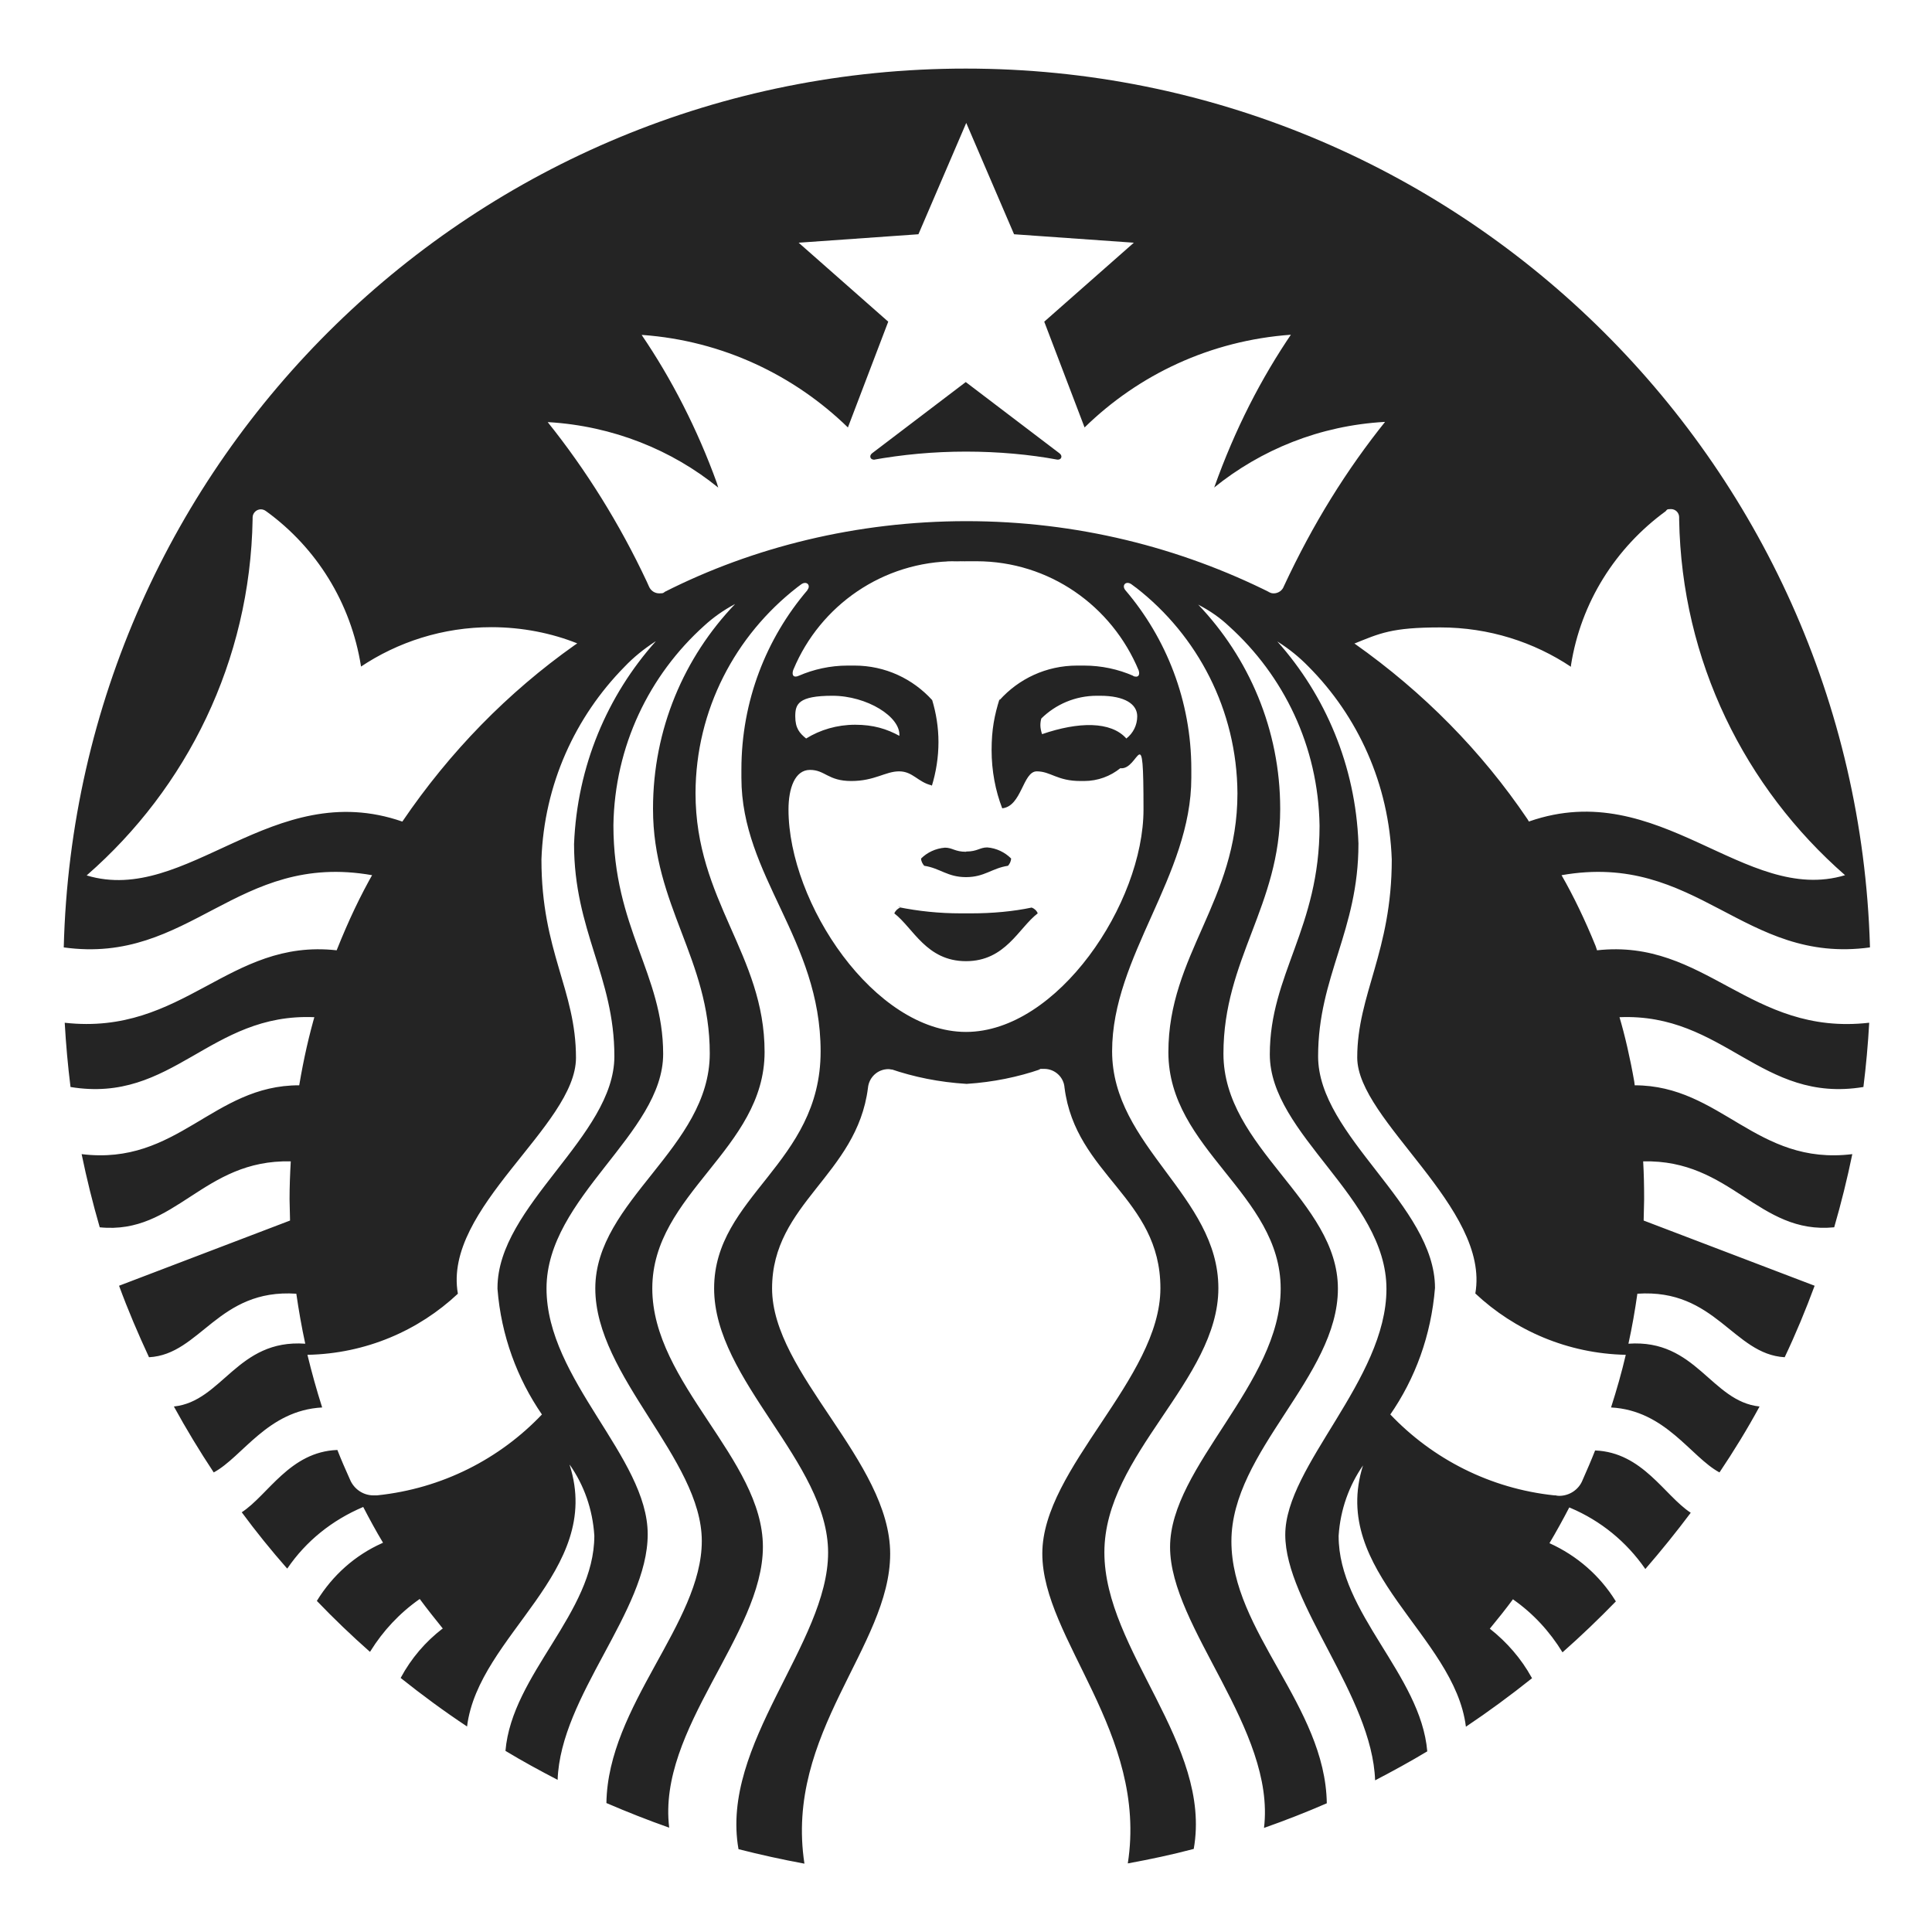 <?xml version="1.0" encoding="UTF-8"?> <svg xmlns="http://www.w3.org/2000/svg" xmlns:i="http://ns.adobe.com/AdobeIllustrator/10.0/" id="Layer_1" data-name="Layer 1" version="1.1" viewBox="0 0 800 800"><defs><style> .cls-1 { fill: #242424; stroke-width: 0px; } </style></defs><path class="cls-1" d="M633.3,340.1c53.8-18.7,89.2,34.8,130.7,22.3-41.4-36.2-67.7-88.6-68.7-147.3v-.2c0-.2,0-.4,0-.7,0-1.9-1.5-3.4-3.4-3.4s-1.6.3-2.2.9h0c-20.7,15.1-35.1,37.7-39.2,63.8v.6c-15.3-10.2-33.9-16.3-54.1-16.3s-25,2.4-36.1,6.9l.6-.2c28.6,20.2,52.6,44.6,71.6,72.7l.6,1h0ZM573.4,174.7c-26.9,1.5-51.3,11.5-70.8,27.3l.2-.2c8.6-24.1,19.3-45,32.4-64.2l-.6,1c-33.5,2.4-63.2,16.6-85.5,38.4h0s-16.7-43.8-16.7-43.8l37.1-32.7-49.6-3.5-19.8-46.1-19.8,46.1-49.6,3.5,37.1,32.7-16.7,43.8c-22.3-21.7-52-35.9-85-38.3h-.4c12.4,18.2,23.1,39.1,31.1,61.2l.6,2c-19.2-15.6-43.6-25.5-70.3-27.1h-.3c15.8,19.7,29.8,42.1,41,66l.9,2c.7,1.7,2.3,2.9,4.3,2.9s1.7-.3,2.4-.7h0c36.4-18.4,79.3-29.2,124.8-29.2s88.4,10.8,126.4,29.9l-1.6-.7c.7.4,1.5.7,2.4.7,1.9,0,3.6-1.2,4.2-2.9h0c12.1-26,26-48.3,42.4-68.7l-.5.7h0ZM333.8,305.8c5.8-3.6,12.8-5.7,20.3-5.7s13.1,1.7,18.5,4.7h-.2c.7-8-13.5-16.7-27.7-16.7s-15.4,3.5-15.4,8.5,1.8,7,4.5,9.2h0ZM455.4,288.1c-.4,0-.8,0-1.2,0-9,0-17.1,3.6-23,9.4h0c-.3.9-.4,1.9-.4,2.9s.3,2.5.7,3.6h0c15.1-5.2,28.5-5.4,34.9,1.8,2.8-2.2,4.5-5.5,4.5-9.2h0c0-5-5.1-8.5-15.4-8.5ZM400,232.5c-1.3,0-2.8-.1-4.3-.1-30.2,0-56.1,18.4-67.1,44.7l-.2.5c-.6,2,.2,3.2,2.4,2.2,6-2.6,12.9-4.2,20.2-4.2h.9,0c.6,0,1.2,0,1.9,0,12.8,0,24.2,5.5,32.2,14.3h0c1.6,5.3,2.6,11.2,2.6,17.4s-1,12.5-2.8,18.3v-.4c-5.7-1.3-7.8-5.8-13.5-5.8s-10.1,4-19.8,4-10.8-4.6-17.1-4.6-8.9,7.7-8.9,16.4c0,38.8,35.6,92.1,73.5,92.1s73.5-53.3,73.5-92.1-1.8-16.1-9.6-17.1c-4.1,3.3-9.3,5.3-15,5.3s-1,0-1.5,0h0c-9.7,0-12.3-4-18.1-4s-6.2,14.5-14.3,15.3c-2.8-7.2-4.4-15.5-4.4-24.1s1.2-14.5,3.3-21.2v.5c7.9-8.8,19.3-14.3,32.1-14.3s1.3,0,1.9,0h0,.9c7.3,0,14.2,1.5,20.6,4.3h-.3c2.3.9,3-.4,2.4-2.3-11.1-26.7-37-45.2-67.2-45.2s-3,0-4.5.1h.3ZM239,266.4c-10.5-4.2-22.7-6.7-35.5-6.7-20.1,0-38.8,6.1-54.3,16.5l.3-.2c-4.2-26.6-18.6-49.2-39-64.1l-.3-.2c-.6-.5-1.4-.8-2.2-.8-1.8,0-3.4,1.5-3.4,3.4s0,.4,0,.7h0c-1,58.8-27.3,111.3-68.5,147.3l-.2.2c41.5,12.5,76.9-41,130.7-22.3,19.7-29,43.7-53.5,71.4-73.1l.9-.6h0ZM774,423.5c-.5,8.9-1.3,17.8-2.4,26.6-42.4,7-57.6-30.7-101-28.9,2.2,7.4,4.4,16.9,6.1,26.6l.2,1.6c35.8,0,50.3,33.4,90.1,28.5-2.1,10.2-4.6,20.3-7.5,30.3-31.5,3.1-42.6-28.2-79.1-27.3.3,5.2.4,10.4.4,15.7l-.2,8.8,70.8,27c-3.7,10-7.8,19.9-12.4,29.6-21.3-1.2-28.6-28.5-61-26.3-1,7-2.2,13.9-3.7,20.7,28.1-2,34.2,23.9,54.3,26-5.1,9.4-10.7,18.5-16.6,27.3-11.9-6.4-22.3-25.7-44.9-26.9,2.3-7.2,4.4-14.5,6.1-21.8-24.1-.5-46-10.1-62.3-25.4h0c6.2-35.5-48.9-71.6-48.9-97.7s14.3-43.9,14.3-82c-1.1-31.2-14-59.3-34.5-79.9h0c-3.8-3.9-8-7.3-12.6-10.2l-.3-.2c19.9,22.3,32.4,51.5,33.6,83.6v.3c0,35.9-16.7,54.8-16.7,87.9s48.4,61.7,48.4,95.9c-1.6,19.7-8.2,37.6-18.7,52.7l.2-.3c17.5,18.4,41.3,30.7,67.9,33.5h.5c.4.1,1,.2,1.5.2,4.4,0,8.2-2.7,9.7-6.5h0c1.8-4.1,3.6-8.2,5.2-12.3,19.7.8,28.7,18.7,39.6,25.8-6,8-12.3,15.8-18.8,23.3-7.8-11.3-18.5-20-31-25.3l-.5-.2c-2.6,5-5.3,9.9-8.2,14.8,11.5,5.2,20.9,13.5,27.3,23.8l.2.3c-7.1,7.3-14.4,14.3-22.1,21.1-5.4-8.8-12.2-16.1-20.3-21.8l-.2-.2c-3.1,4.2-6.3,8.2-9.6,12.2,7.1,5.6,13,12.4,17.3,20.2l.2.3c-8.9,7.1-18,13.8-27.4,20.1-4.7-38-56.6-64.1-42.6-108.2-5.7,8.2-9.4,18.2-10.1,29.1v.2c0,31.9,34,57.3,36.7,89.1-7,4.2-14.3,8.2-21.6,12-1.2-34.9-37.2-73.1-37.2-101.7s41.9-64.1,41.9-101.8-48.3-63.9-48.3-97.1,20.6-52.2,20.6-94.7c-.5-32.9-14.9-62.2-37.5-82.6h0c-3.7-3.5-7.9-6.4-12.5-8.8l-.3-.2c21,22,34,51.8,34,84.6v.2h0c0,39.9-23.5,62.1-23.5,101.2s47.4,60.9,47.4,97.3-44.1,67.2-44.1,104.6,38.9,68.1,39.5,108.5c-8.5,3.7-17.2,7.1-26,10.2,4.9-40.8-38.9-83-38.9-116.3s45.8-67.7,45.8-107-46.5-57.6-46.5-97.9,28.6-62.6,28.6-107.2c-.2-34.6-16.6-65.4-41.9-85.1l-.3-.2-1.6-1.2c-2.3-1.7-4.3.3-2.6,2.4,16.9,19.8,27.3,45.8,27.3,74.1s0,2.5,0,3.7v-.2c0,40.8-32.8,73.9-32.8,113.3s44,59.9,44,98.1-47.2,68.8-47.2,109.4,44.7,79.4,37,122.8c-9,2.4-18.1,4.3-27.3,6,8.4-54.1-35.4-92.9-35.4-128.3s48.9-72.5,48.9-109.9-35.1-46.9-39.7-83c-.3-4.4-4-7.8-8.4-7.8s-1.1,0-1.7.2h0c-9,3.1-19.4,5.3-30.3,6h-.3c-11.2-.7-21.6-2.8-31.5-6.2l.9.3c-.5,0-1-.2-1.6-.2-4.5,0-8.1,3.4-8.5,7.8h0c-4.6,36.1-39.7,47.7-39.7,83s48.9,71.5,48.9,109.9-43.8,74.2-35.5,128.3c-9.2-1.7-18.3-3.7-27.3-6-7.7-43.4,37.1-85.2,37.1-122.8s-47.2-71.2-47.2-109.4,44.1-51.6,44.1-98.1-32.8-72.6-32.8-113.3c0-1,0-2.3,0-3.5,0-28.3,10.3-54.3,27.4-74.3h-.1c1.6-1.9-.3-4-2.6-2.3l-1.6,1.2c-25.6,19.9-42,50.7-42.1,85.2h0c0,44.6,28.6,66.9,28.6,107.2s-46.5,58.6-46.5,97.9,45.8,70.6,45.8,107-43.8,75.4-38.8,116.3c-8.8-3.1-17.4-6.5-26-10.2.6-40.4,39.5-74.5,39.5-108.5s-44.1-68.2-44.1-104.6,47.4-58.2,47.4-97.3-23.5-61.3-23.5-101.2v-.2c0-32.9,12.9-62.7,34-84.7h0c-4.9,2.6-9.1,5.6-12.8,9h0c-22.7,20.4-37.1,49.8-37.6,82.6h0c0,42.6,20.6,61.6,20.6,94.7s-48.3,59.3-48.3,97.1,41.9,69.9,41.9,101.8-36.1,66.8-37.3,101.7c-7.3-3.8-14.5-7.7-21.6-12,2.7-31.8,36.8-57.1,36.8-89.1-.7-11-4.3-21-10.2-29.4v.2c14.1,44.1-37.8,70.2-42.5,108.2-9.5-6.3-18.6-13-27.5-20.1,4.4-8.2,10.3-15,17.3-20.4h.2c-3.3-4.1-6.5-8.1-9.6-12.3-8.3,5.8-15.2,13.2-20.4,21.6l-.2.3c-7.6-6.7-15-13.8-22-21.1,6.5-10.6,15.8-18.9,27-23.9l.4-.2c-2.9-4.8-5.6-9.8-8.2-14.8-13,5.5-23.7,14.2-31.3,25.3l-.2.2c-6.6-7.5-12.9-15.3-18.8-23.3,10.9-7.1,19.9-25.1,39.6-25.8,1.6,4.1,3.4,8.2,5.2,12.2,1.6,3.9,5.4,6.6,9.7,6.6s1,0,1.5,0h0c27.1-2.8,50.9-15.2,68.3-33.5h0c-10.2-14.8-16.9-32.7-18.4-52v-.4c0-34.1,48.4-62.8,48.4-95.9s-16.7-52-16.7-87.9c1.3-32.3,13.8-61.5,33.8-83.9h-.1c-4.9,3.2-9.1,6.6-12.8,10.5h0c-20.4,20.7-33.3,48.7-34.4,79.7v.2c0,38.1,14.3,53.8,14.3,82s-55.2,62.2-48.9,97.7c-16.3,15.3-38.1,24.8-62.2,25.3h-.1c1.8,7.4,3.8,14.6,6.1,21.8-22.6,1.2-33,20.5-44.9,26.9-5.9-8.9-11.4-18-16.5-27.3,20.1-2.1,26.2-28,54.4-26-1.5-6.9-2.7-13.8-3.7-20.7-32.4-2.2-39.7,25.2-61,26.3-4.5-9.7-8.7-19.5-12.4-29.6l70.8-27-.2-8.8c0-5.3.2-10.5.5-15.7-36.5-.9-47.6,30.5-79.1,27.3-2.9-10-5.4-20.1-7.5-30.3,39.8,4.9,54.3-28.6,90.1-28.5,1.9-11.3,4.1-20.8,6.8-30.1l-.5,1.9c-43.4-1.9-58.6,35.9-101,28.9-1.1-8.8-1.9-17.7-2.4-26.6,49.3,5.5,67.8-35,112.6-30,4.9-12.3,9.8-22.6,15.4-32.4l-.7,1.3c-56.2-9.9-75.3,37.2-127.7,29.9C31.5,190.1,196.9,28.4,399.9,28.4s368.4,161.7,374.4,363.3v.6c-52.4,7.2-71.5-39.8-127.7-29.9,4.9,8.5,9.8,18.7,14.1,29.3l.6,1.8c44.9-5,63.3,35.6,112.6,30h0ZM400,352.7c-4.6,0-5.6-1.7-8.7-1.7-3.9.3-7.4,2-9.9,4.5h0c0,1.1.6,2.2,1.3,3h0c6.6,1,9.6,4.7,17.3,4.7s10.7-3.7,17.4-4.7c.7-.8,1.2-1.8,1.3-3h0c-2.6-2.6-6.1-4.3-9.9-4.6h0c-3.1,0-4.1,1.7-8.7,1.7h0ZM372.8,375.8c-1.1.4-2,1.3-2.5,2.4h0c7.9,6.1,13.3,19.8,29.7,19.8s21.8-13.8,29.7-19.8c-.4-1.1-1.4-2-2.5-2.4h0c-7.6,1.6-16.2,2.4-25.1,2.4s-1.5,0-2.2,0h0c-.6,0-1.3,0-2.1,0-8.9,0-17.5-.9-25.9-2.6h.8c0,.1,0,.1,0,.1ZM437.7,190.3c-11.3-2.1-24.3-3.3-37.7-3.3s-26.3,1.2-39,3.5l1.3-.2c-1.9.3-2.6-1.5-1.2-2.6,1.3-1,38.8-29.5,38.8-29.5l38.8,29.5c1.5,1.1.8,2.9-1.1,2.6Z"></path></svg> 